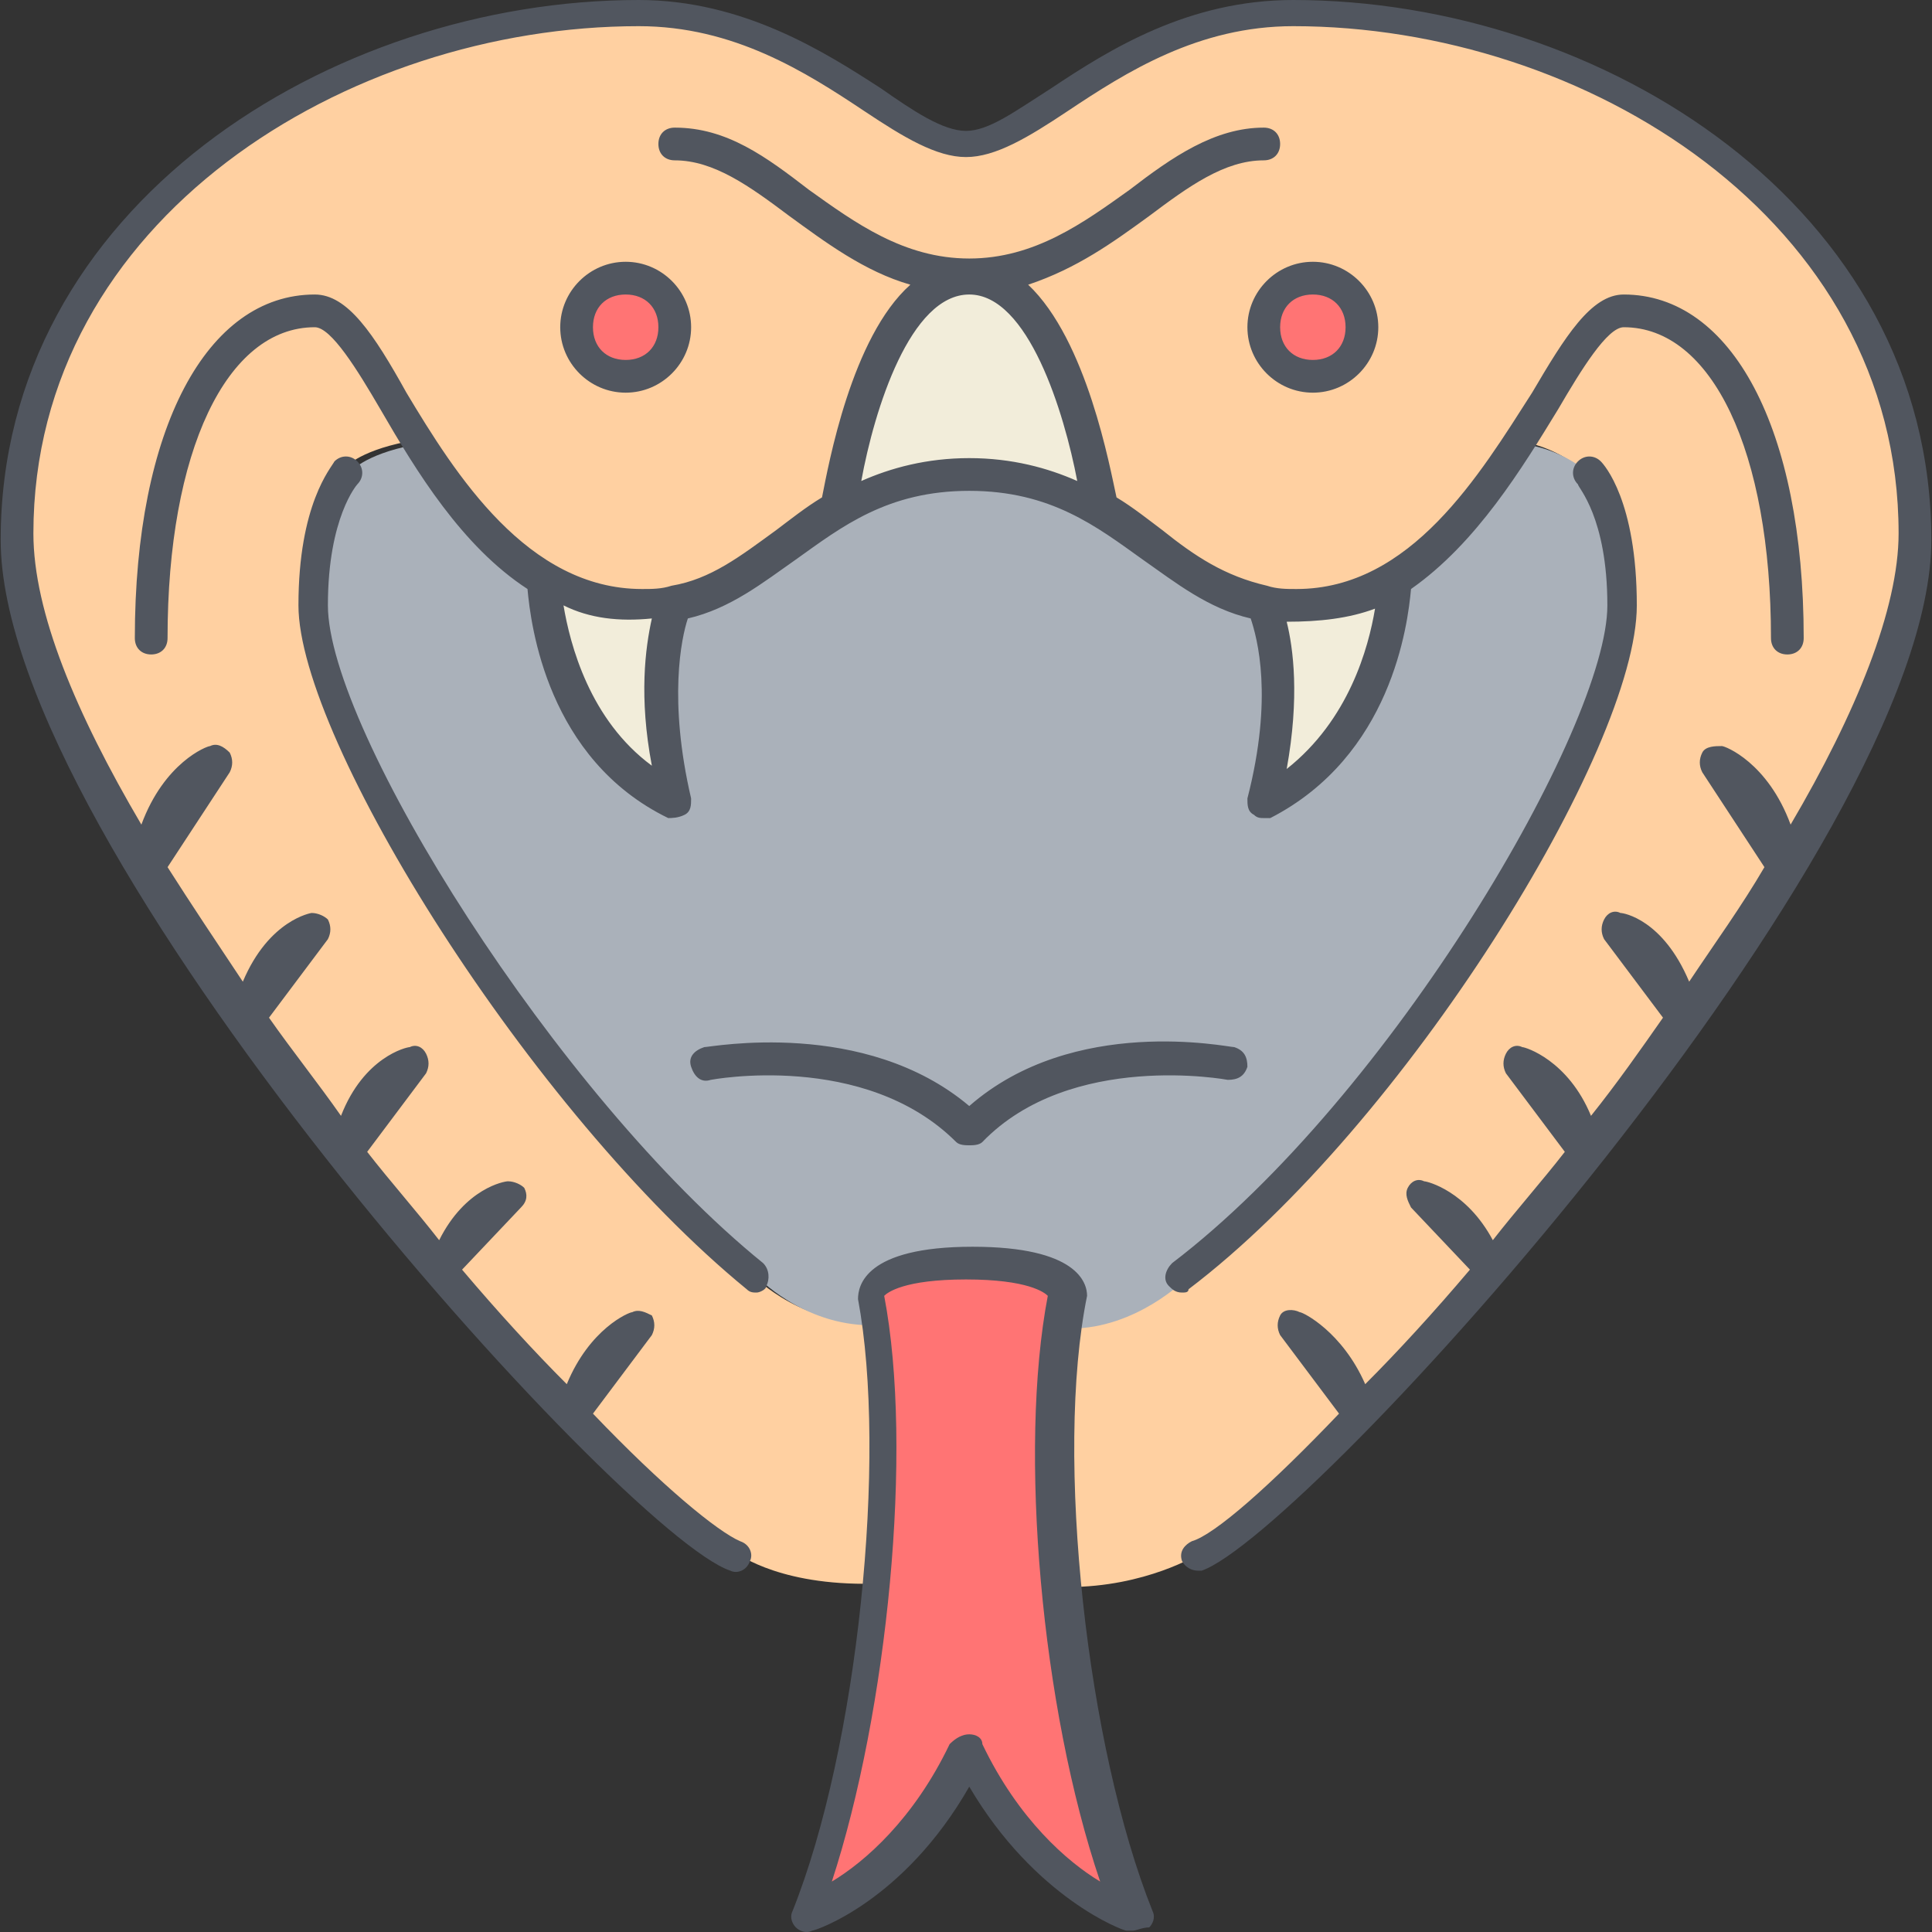 <?xml version="1.0" encoding="iso-8859-1"?>
<!-- Generator: Adobe Illustrator 19.0.0, SVG Export Plug-In . SVG Version: 6.00 Build 0)  -->
<svg version="1.1" id="Layer_1" xmlns="http://www.w3.org/2000/svg" xmlns:xlink="http://www.w3.org/1999/xlink" x="0px" y="0px"
	 viewBox="0 0 503.82 503.82" style="enable-background:new 0 0 503.82 503.82;" xml:space="preserve">
<rect x="0" y="0" width="503.82" height="503.82" fill="#333333" stroke="none"/>
<g transform="translate(1 1)">
	<path style="fill:#F2EDDA;" d="M174.962,156.013c0,0-8.533,17.92,0,52.053C140.829,191,140.829,150.04,140.829,150.04
		c7.68,4.267,16.213,6.827,25.6,6.827C169.842,156.867,172.402,156.867,174.962,156.013z M362.696,150.04c0,0,0,40.96-34.133,58.027
		c8.533-34.133,0-52.053,0-52.053c2.56,0.853,5.12,0.853,8.533,0.853C346.482,156.867,355.016,154.307,362.696,150.04z
		 M285.896,131.267L285.896,131.267c-9.387-4.267-19.627-8.533-34.133-8.533s-24.747,4.267-34.133,9.387v-0.853
		c0,0,8.533-59.733,34.133-59.733S285.896,131.267,285.896,131.267z"/>
	<path style="fill:#FFD0A1;" d="M149.362,367.64C93.042,309.614,4.296,196.973,4.296,139.8c0-85.333,85.333-136.533,162.133-136.533
		c42.667,0,68.267,34.133,85.333,34.133s42.667-34.133,85.333-34.133c76.8,0,162.133,51.2,162.133,136.533
		c0,56.32-88.747,169.813-145.067,227.84l0,0c-20.48,20.48-35.84,34.133-42.667,36.693c0,0-13.653,8.533-34.133,8.533h-1.707
		c-2.56-24.747-2.56-49.493,0-68.267h0.853c17.067,0,29.867-12.8,29.867-12.8c57.173-42.667,115.2-140.8,115.2-174.933
		c0-25.6-8.533-34.133-8.533-34.133s-6.827-6.827-17.067-8.533l-1.707-0.853c-8.533,13.653-18.773,28.16-33.28,35.84
		c-7.68,4.267-16.213,6.827-25.6,6.827c-3.413,0-5.973,0-8.533-0.853c-17.067-3.413-28.16-15.36-42.667-24.747v-0.853
		c0,0-8.533-59.733-34.133-59.733s-34.133,59.733-34.133,59.733v0.853c-15.36,8.533-25.6,21.333-42.667,24.747
		c-2.56,0.853-5.12,0.853-8.533,0.853c-9.387,0-17.92-2.56-25.6-6.827c-13.653-8.533-23.893-22.187-32.427-35.84l-1.707,0.853
		c-12.8,2.56-16.213,6.827-17.067,7.68c0,0-8.533,8.533-8.533,34.133c0,33.28,58.88,129.707,115.2,174.933
		c0,0,11.947,12.8,29.867,12.8h1.707c2.56,19.627,2.56,43.52,0,68.267h-1.707c-23.893,0-34.133-8.533-34.133-8.533
		C185.202,401.773,169.842,388.12,149.362,367.64L149.362,367.64z"/>
	<path style="fill:#AAB1BA;" d="M226.162,344.6c-17.92,0-29.867-12.8-29.867-12.8c-56.32-45.227-115.2-141.653-115.2-174.933
		c0-25.6,8.533-34.133,8.533-34.133c0.853-0.853,4.267-5.12,17.067-7.68l1.707-0.853c8.533,13.653,18.773,27.307,32.427,35.84
		c0,0,0,40.96,34.133,58.027c-8.533-34.133,0-52.053,0-52.053c17.067-3.413,28.16-15.36,42.667-24.747
		c8.533-5.12,19.627-9.387,34.133-9.387s24.747,4.267,34.133,9.387c15.36,8.533,25.6,21.333,42.667,24.747c0,0,8.533,17.92,0,52.053
		c34.133-17.067,34.133-58.027,34.133-58.027c13.653-8.533,24.747-22.187,33.28-35.84l1.707,0.853
		c10.24,1.707,17.067,8.533,17.067,8.533s8.533,8.533,8.533,34.133c0,34.133-58.027,132.267-115.2,174.933
		c0,0-12.8,12.8-29.867,12.8h-0.853c0-3.413,0.853-5.973,1.707-8.533c0,0,0-8.533-25.6-8.533s-25.6,8.533-25.6,8.533
		c0.853,2.56,0.853,5.12,1.707,8.533L226.162,344.6z"/>
	<g>
		<path style="fill:#FF7474;" d="M294.429,498.2c0,0-25.6-8.533-42.667-42.667c-17.067,34.133-42.667,42.667-42.667,42.667
			c8.533-22.187,15.36-53.76,18.773-85.333c2.56-24.747,2.56-49.493,0-68.267c0-2.56-0.853-5.973-1.707-8.533
			c0,0,0-8.533,25.6-8.533s25.6,8.533,25.6,8.533c-0.853,2.56-0.853,5.973-1.707,8.533c-2.56,19.627-2.56,43.52,0,68.267
			C279.069,444.44,285.896,476.013,294.429,498.2"/>
		<path style="fill:#FF7474;" d="M162.162,71.533c6.827,0,12.8,5.973,12.8,12.8s-5.973,12.8-12.8,12.8
			c-6.827,0-12.8-5.973-12.8-12.8S155.336,71.533,162.162,71.533z M341.362,71.533c6.827,0,12.8,5.973,12.8,12.8
			s-5.973,12.8-12.8,12.8s-12.8-5.973-12.8-12.8S334.536,71.533,341.362,71.533z"/>
	</g>
</g>
<path style="fill:#51565F;" d="M295.429,503.467c-0.853,0-0.853,0-1.707,0c-0.853,0-23.893-8.533-40.96-37.547
	c-17.067,29.867-40.107,37.547-40.96,37.547c-1.707,0.853-3.413,0-4.267-0.853c-0.853-0.853-1.707-2.56-0.853-4.267
	c17.067-42.667,24.747-118.613,17.067-159.573c0-3.413,1.707-13.653,29.867-13.653c27.307,0,29.867,9.387,29.867,12.8
	c-8.533,41.813,0,117.76,17.067,160.427c0.853,1.707,0,3.413-0.853,4.267C297.989,502.613,296.283,503.467,295.429,503.467z
	 M252.762,452.267c1.707,0,3.413,0.853,3.413,2.56c9.387,19.627,22.187,30.72,30.72,35.84
	c-15.36-45.227-21.333-112.64-13.653-152.747c-0.853-0.853-5.12-4.267-21.333-4.267s-20.48,3.413-21.333,4.267
	c7.68,40.107,0.853,108.373-13.653,152.747c8.533-5.12,21.333-16.213,30.72-35.84C249.349,453.12,251.056,452.267,252.762,452.267z
	 M312.496,409.6c-1.707,0-3.413-0.853-4.267-2.56c-0.853-2.56,0.853-4.267,2.56-5.12c5.973-1.707,20.48-14.507,38.4-33.28
	l-15.36-20.48c-0.853-1.707-0.853-3.413,0-5.12c0.853-1.707,3.413-1.707,5.12-0.853c0.853,0,11.093,5.12,17.067,18.773
	c8.533-8.533,17.92-18.773,27.307-29.867l-15.36-16.213c-0.853-1.707-1.707-3.413-0.853-5.12c0.853-1.707,2.56-2.56,4.267-1.707
	c0.853,0,11.093,2.56,17.92,15.36c5.973-7.68,12.8-15.36,18.773-23.04l-15.36-20.48c-0.853-1.707-0.853-3.413,0-5.12
	c0.853-1.707,2.56-2.56,4.267-1.707c0.853,0,11.947,3.413,17.92,17.92c6.827-8.533,12.8-17.067,18.773-25.6l-15.36-20.48
	c-0.853-1.707-0.853-3.413,0-5.12s2.56-2.56,4.267-1.707c0.853,0,11.093,1.707,17.92,17.92c6.827-10.24,13.653-19.627,19.627-29.867
	l-16.213-24.747c-0.853-1.707-0.853-3.413,0-5.12c0.853-1.707,3.413-1.707,5.12-1.707c0.853,0,11.947,4.267,17.92,20.48
	c17.067-29.013,28.16-56.32,28.16-75.947c0-81.92-81.92-132.267-157.867-132.267c-24.747,0-43.52,11.947-58.88,22.187
	c-10.24,6.827-18.773,11.947-26.453,11.947c-7.68,0-16.213-5.12-26.453-11.947c-15.36-10.24-34.133-22.187-58.88-22.187
	C90.629,6.826,8.709,57.173,8.709,139.093c0,20.48,11.093,46.933,28.16,75.947c5.973-16.213,17.067-20.48,17.92-20.48
	c1.707-0.853,3.413,0,5.12,1.707c0.853,1.707,0.853,3.413,0,5.12l-16.213,24.747c5.973,9.387,12.8,19.627,19.627,29.867
	c6.827-16.213,17.92-17.92,17.92-17.92c1.707,0,3.413,0.853,4.267,1.707c0.853,1.707,0.853,3.413,0,5.12l-15.36,20.48
	c5.973,8.533,12.8,17.067,18.773,25.6c5.973-15.36,17.067-17.92,17.92-17.92c1.707-0.853,3.413,0,4.267,1.707
	c0.853,1.707,0.853,3.413,0,5.12l-15.36,20.48c5.973,7.68,12.8,15.36,18.773,23.04c6.827-13.653,17.067-15.36,17.92-15.36
	c1.707,0,3.413,0.853,4.267,1.707c0.853,1.707,0.853,3.413-0.853,5.12l-15.36,16.213c9.387,11.093,18.773,21.333,27.307,29.867
	c5.973-14.507,16.213-18.773,17.067-18.773c1.707-0.853,3.413,0,5.12,0.853c0.853,1.707,0.853,3.413,0,5.12l-15.36,20.48
	c17.92,18.773,32.427,30.72,38.4,33.28c2.56,0.853,3.413,3.413,2.56,5.12c-0.853,2.56-3.413,3.413-5.12,2.56
	C162.31,400.213,0.177,221.013,0.177,140.8C0.177,53.76,86.363,0,166.577,0c27.307,0,48.64,13.653,63.147,23.04
	c8.533,5.973,16.213,11.093,22.187,11.093c5.973,0,12.8-5.12,22.187-11.093C289.457,12.8,309.937,0,337.243,0
	c80.213,0,166.4,53.76,166.4,140.8c0,80.213-162.987,259.413-190.293,268.8C313.349,409.6,313.349,409.6,312.496,409.6z
	 M197.296,337.067c-0.853,0-1.707,0-2.56-0.853c-56.32-46.08-116.907-143.36-116.907-178.347c0-26.453,8.533-35.84,9.387-37.547
	c1.707-1.707,4.267-1.707,5.973,0s1.707,4.267,0,5.973c0,0-7.68,8.533-7.68,31.573c0,32.427,59.733,128,113.493,171.52
	c1.707,1.707,1.707,4.267,0.853,5.973C199.856,336.213,198.149,337.067,197.296,337.067z M308.229,337.067
	c-1.707,0-2.56-0.853-3.413-1.707c-1.707-1.707-0.853-4.267,0.853-5.973c57.173-43.52,113.493-139.947,113.493-171.52
	c0-23.04-7.68-30.72-7.68-31.573c-1.707-1.707-1.707-4.267,0-5.973c1.707-1.707,4.267-1.707,5.973,0
	c0.853,0.853,9.387,10.24,9.387,37.547c0,37.547-60.587,135.68-116.907,178.347C309.936,337.067,309.082,337.067,308.229,337.067z
	 M252.762,298.667c-0.853,0-2.56,0-3.413-0.853c-23.893-23.893-64-16.213-64-16.213c-2.56,0.853-4.267-0.853-5.12-3.413
	s0.853-4.267,3.413-5.12c1.707,0,41.813-7.68,69.12,15.36c27.307-23.893,67.413-15.36,69.12-15.36c2.56,0.853,3.413,2.56,3.413,5.12
	c-0.853,2.56-2.56,3.413-5.12,3.413c0,0-40.96-7.68-64,16.213C255.322,298.667,253.616,298.667,252.762,298.667z M329.562,213.333
	c-0.853,0-1.707,0-2.56-0.853c-1.707-0.853-1.707-2.56-1.707-4.267c6.827-26.453,2.56-41.813,0.853-46.933
	c-11.093-2.56-19.627-9.387-28.16-15.36c-11.947-8.533-23.893-17.92-45.227-17.92s-33.28,9.387-45.227,17.92
	c-8.533,5.973-17.067,12.8-28.16,15.36c-1.707,5.12-5.12,21.333,0.853,46.933c0,1.707,0,3.413-1.707,4.267
	c-1.707,0.853-3.413,0.853-4.267,0.853c-31.573-15.36-35.84-50.347-36.693-59.733c-17.067-11.093-29.013-30.72-38.4-46.933
	c-5.973-10.24-12.8-21.333-17.067-21.333c-23.04,0-38.4,32.427-38.4,81.067c0,2.56-1.707,4.267-4.267,4.267
	c-2.56,0-4.267-1.707-4.267-4.267c0-54.613,18.773-89.6,46.933-89.6c8.533,0,15.36,10.24,23.893,25.6
	c12.8,21.333,31.573,51.2,61.44,51.2c2.56,0,5.12,0,7.68-0.853l0,0c10.24-1.707,17.92-7.68,27.307-14.507
	c3.413-2.56,7.68-5.973,11.947-8.533c1.707-8.533,7.68-41.813,23.04-55.467c-11.947-3.413-22.187-11.093-31.573-17.92
	c-10.24-7.68-19.627-14.507-29.867-14.507c-2.56,0-4.267-1.707-4.267-4.267s1.707-4.267,4.267-4.267
	c13.653,0,23.893,7.68,34.987,16.213c11.947,8.533,24.747,17.92,41.813,17.92s29.867-9.387,41.813-17.92
	c11.093-8.533,22.187-16.213,34.987-16.213c2.56,0,4.267,1.707,4.267,4.267s-1.707,4.267-4.267,4.267
	c-10.24,0-19.627,6.827-29.867,14.507c-9.387,6.827-18.773,13.653-31.573,17.92c15.36,14.507,21.333,47.787,23.04,55.467
	c4.267,2.56,8.533,5.973,11.947,8.533c8.533,6.827,16.213,11.947,27.307,14.507l0,0c2.56,0.853,5.12,0.853,7.68,0.853
	c29.867,0,47.787-29.867,61.44-51.2c8.533-14.507,15.36-25.6,23.893-25.6c28.16,0,46.933,34.987,46.933,89.6
	c0,2.56-1.707,4.267-4.267,4.267s-4.267-1.707-4.267-4.267c0-48.64-15.36-81.067-38.4-81.067c-4.267,0-11.093,11.093-17.067,21.333
	c-9.387,15.36-21.333,34.987-38.4,46.933c-0.853,9.387-5.12,43.52-36.693,59.733C331.269,213.333,330.416,213.333,329.562,213.333z
	 M335.536,162.133c1.707,6.827,3.413,19.627,0,38.4c16.213-12.8,21.333-31.573,23.04-41.813
	C351.749,161.28,344.069,162.133,335.536,162.133z M146.949,157.867c1.707,10.24,6.827,29.867,23.04,41.813
	c-3.413-17.92-1.707-30.72,0-38.4C161.456,162.133,153.776,161.28,146.949,157.867z M252.762,119.467
	c11.093,0,20.48,2.56,28.16,5.973c-3.413-17.92-12.8-48.64-28.16-48.64s-24.747,29.867-28.16,48.64
	C232.282,122.027,241.669,119.467,252.762,119.467z M342.362,102.4c-9.387,0-17.067-7.68-17.067-17.067s7.68-17.067,17.067-17.067
	s17.067,7.68,17.067,17.067S351.749,102.4,342.362,102.4z M342.362,76.8c-5.12,0-8.533,3.413-8.533,8.533
	c0,5.12,3.413,8.533,8.533,8.533s8.533-3.413,8.533-8.533C350.896,80.213,347.482,76.8,342.362,76.8z M163.162,102.4
	c-9.387,0-17.067-7.68-17.067-17.067s7.68-17.067,17.067-17.067s17.067,7.68,17.067,17.067S172.549,102.4,163.162,102.4z
	 M163.162,76.8c-5.12,0-8.533,3.413-8.533,8.533c0,5.12,3.413,8.533,8.533,8.533s8.533-3.413,8.533-8.533
	C171.696,80.213,168.282,76.8,163.162,76.8z"/>
<g>
</g>
<g>
</g>
<g>
</g>
<g>
</g>
<g>
</g>
<g>
</g>
<g>
</g>
<g>
</g>
<g>
</g>
<g>
</g>
<g>
</g>
<g>
</g>
<g>
</g>
<g>
</g>
<g>
</g>
</svg>

